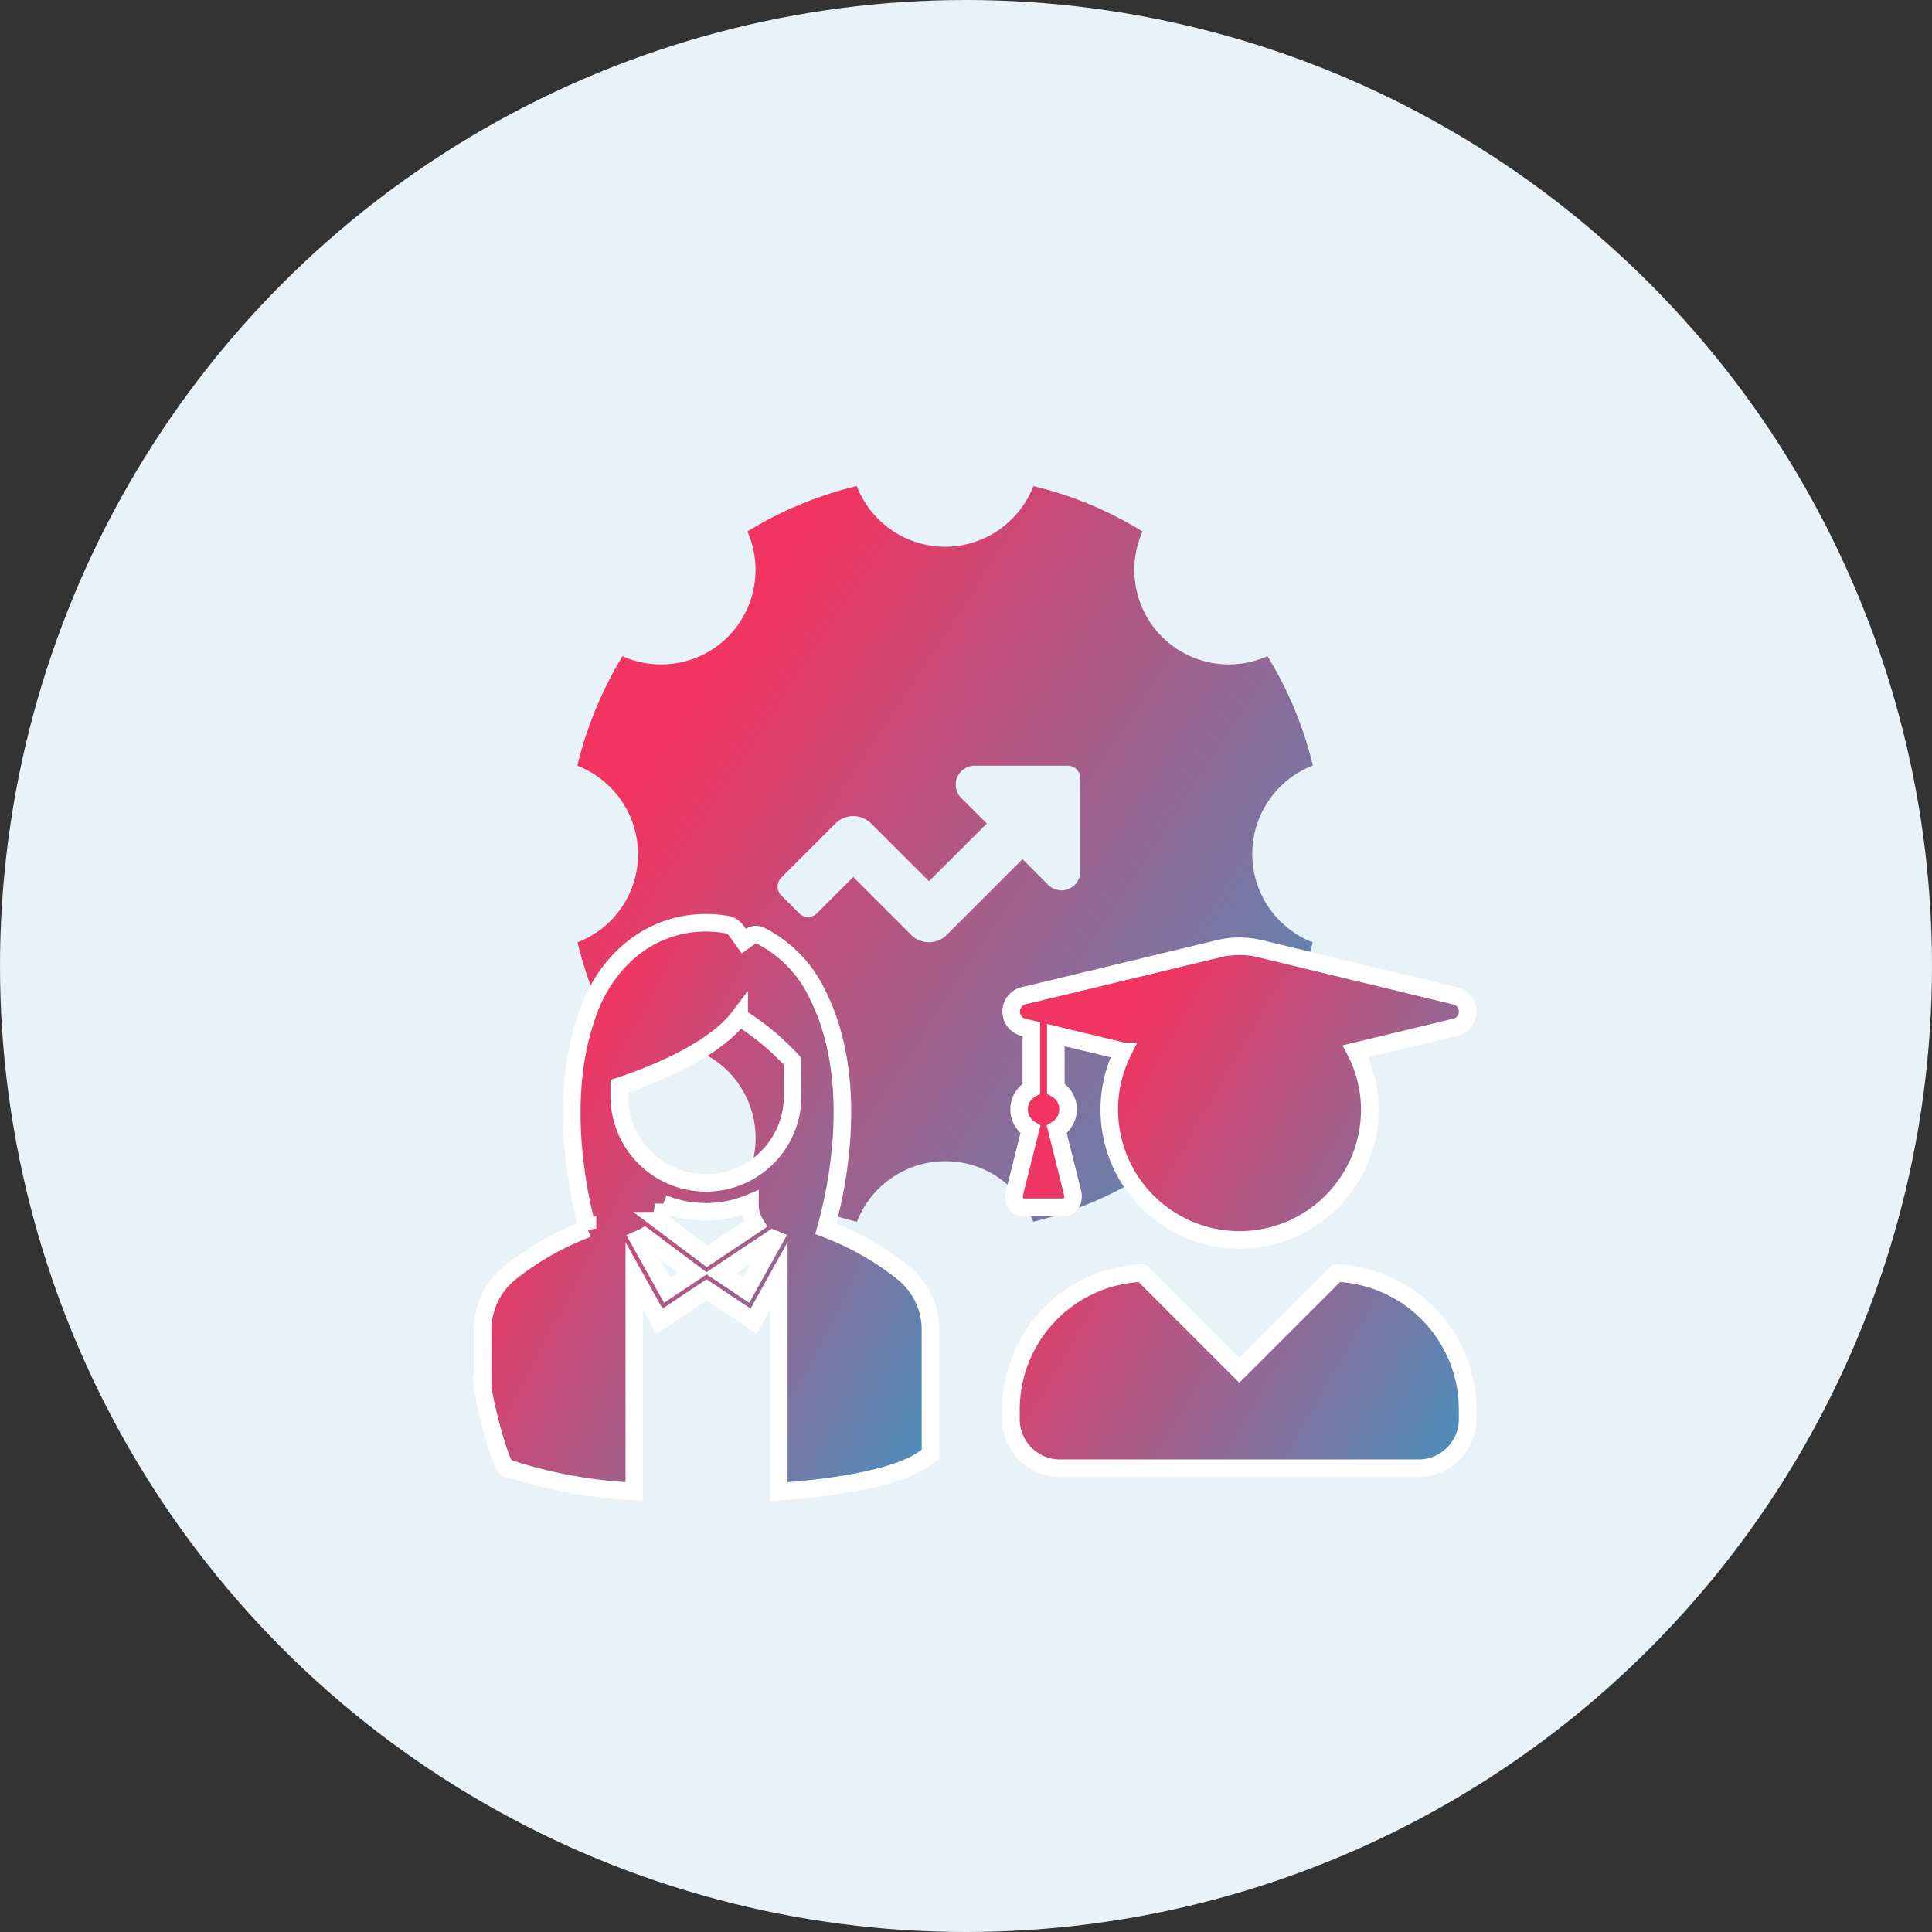 <svg xmlns="http://www.w3.org/2000/svg" xmlns:xlink="http://www.w3.org/1999/xlink" width="110" height="110" viewBox="0 0 110 110">
  <rect x="0" y="0" width="110" height="110" fill="#333333" stroke="none"/>
  <defs>
    <linearGradient id="linear-gradient" x1="1.085" y1="1.261" x2="0" y2="0.548" gradientUnits="objectBoundingBox">
      <stop offset="0" stop-color="#24a4d1"/>
      <stop offset="1" stop-color="#f13461"/>
    </linearGradient>
  </defs>
  <g id="Group_6993" data-name="Group 6993" transform="translate(-452 -3779.324)">
    <circle id="Ellipse_2232" data-name="Ellipse 2232" cx="55" cy="55" r="55" transform="translate(452 3779.324)" fill="#e7f3f8"/>
    <path id="Subtraction_336" data-name="Subtraction 336" d="M15.921,41.887h0A21.421,21.421,0,0,1,9.695,39.3a5.419,5.419,0,0,0-1.113-5.986A5.407,5.407,0,0,0,2.6,32.2,21.325,21.325,0,0,1,.011,25.976a5.366,5.366,0,0,0,3.445-5.028A5.416,5.416,0,0,0,0,15.921,21.821,21.821,0,0,1,2.574,9.683a5.269,5.269,0,0,0,2.192.469,5.344,5.344,0,0,0,3.806-1.57,5.407,5.407,0,0,0,1.112-6A21.354,21.354,0,0,1,15.91,0a5.417,5.417,0,0,0,5.027,3.457A5.418,5.418,0,0,0,25.965,0,21.22,21.22,0,0,1,32.18,2.584,5.377,5.377,0,0,0,37.1,10.152a5.443,5.443,0,0,0,2.192-.469,21.353,21.353,0,0,1,2.584,6.227,5.4,5.4,0,0,0-.011,10.066A21.4,21.4,0,0,1,39.279,32.2a5.405,5.405,0,0,0-2.181-.457A5.372,5.372,0,0,0,32.18,39.3a21.323,21.323,0,0,1-6.226,2.585,5.336,5.336,0,0,0-5.017-3.446,5.4,5.4,0,0,0-5.016,3.446Zm-.209-19.629h0l3.293,3.293a1.436,1.436,0,0,0,2.031,0l4.31-4.31L26.8,22.7a1.075,1.075,0,0,0,1.839-.761v-5.3a.717.717,0,0,0-.718-.719h-5.3a1.078,1.078,0,0,0-.762,1.84l1.454,1.454L20.021,22.5,16.728,19.21a1.436,1.436,0,0,0-2.031,0l-3.084,3.084a.719.719,0,0,0,0,1.016l1.016,1.016a.718.718,0,0,0,1.016,0l2.067-2.067Z" transform="translate(484.871 3807)" fill="url(#linear-gradient)"/>
    <path id="Icon_awesome-user-graduate" data-name="Icon awesome-user-graduate" d="M18.538,18.607,13,24.144,7.464,18.607A7.783,7.783,0,0,0,0,26.373v.557a2.787,2.787,0,0,0,2.786,2.786h20.43A2.787,2.787,0,0,0,26,26.93v-.557A7.783,7.783,0,0,0,18.538,18.607ZM.789,4.631l.371.087V8.108a1.341,1.341,0,0,0-.052,2.322L.2,14.045c-.1.4.122.813.441.813H3.07c.319,0,.54-.412.441-.813l-.905-3.616a1.341,1.341,0,0,0-.052-2.322V5.055l3.831.923A7.416,7.416,0,1,0,20.43,9.286a7.3,7.3,0,0,0-.813-3.308l5.589-1.347a.923.923,0,0,0,0-1.828L14.156.133a4.985,4.985,0,0,0-2.3,0L.789,2.8A.928.928,0,0,0,.789,4.631Z" transform="translate(509.56 3833.201)" stroke="#fff" stroke-width="1" fill="url(#linear-gradient)"/>
    <path id="Path_7317" data-name="Path 7317" d="M32.972,27.365a16.37,16.37,0,0,0-4.433-2.527c.58-2.054,2.011-8.326-.449-13.283A7.168,7.168,0,0,0,24.8,8.147a.539.539,0,0,0-.552.05l-.381.271-.421-.589a.861.861,0,0,0-.542-.354,6.833,6.833,0,0,0-1.189-.106c-3.319,0-5.874,2.334-6.85,5.506-1.569,4.657-.408,10.053.105,11.909a16.407,16.407,0,0,0-4.441,2.53A4.2,4.2,0,0,0,9,30.461v2.81c-.316-.067,1.054,5.614,1.471,5.214a26.615,26.615,0,0,0,7.163,1.309V27.533l1.43,2.575,2.683-1.789,2.682,1.788,1.431-2.577V39.81c3.73-.26,6.961-.894,8.306-1.9l.329-.247V30.443a4.19,4.19,0,0,0-1.525-3.079M19.5,28.34l-1.614-2.9L18,25.388a2.03,2.03,0,0,0,.208-.1l2.761,2.072Zm-.425-3.954a2.06,2.06,0,0,0,.206-.9v-.079a6.523,6.523,0,0,0,4.938-.028v.107a2.052,2.052,0,0,0,.313,1.087l-2.758,1.84Zm4.931,3.954-1.449-.967L25.517,25.4l.1.041Zm2.641-11.046a4.934,4.934,0,1,1-9.869,0v-.568c1.381-.45,5.256-1.86,6.826-3.94a14.38,14.38,0,0,1,3.043,2.523Z" transform="translate(470.481 3824.443)" stroke="#fff" stroke-width="1" fill="url(#linear-gradient)"/>
  </g>
</svg>
